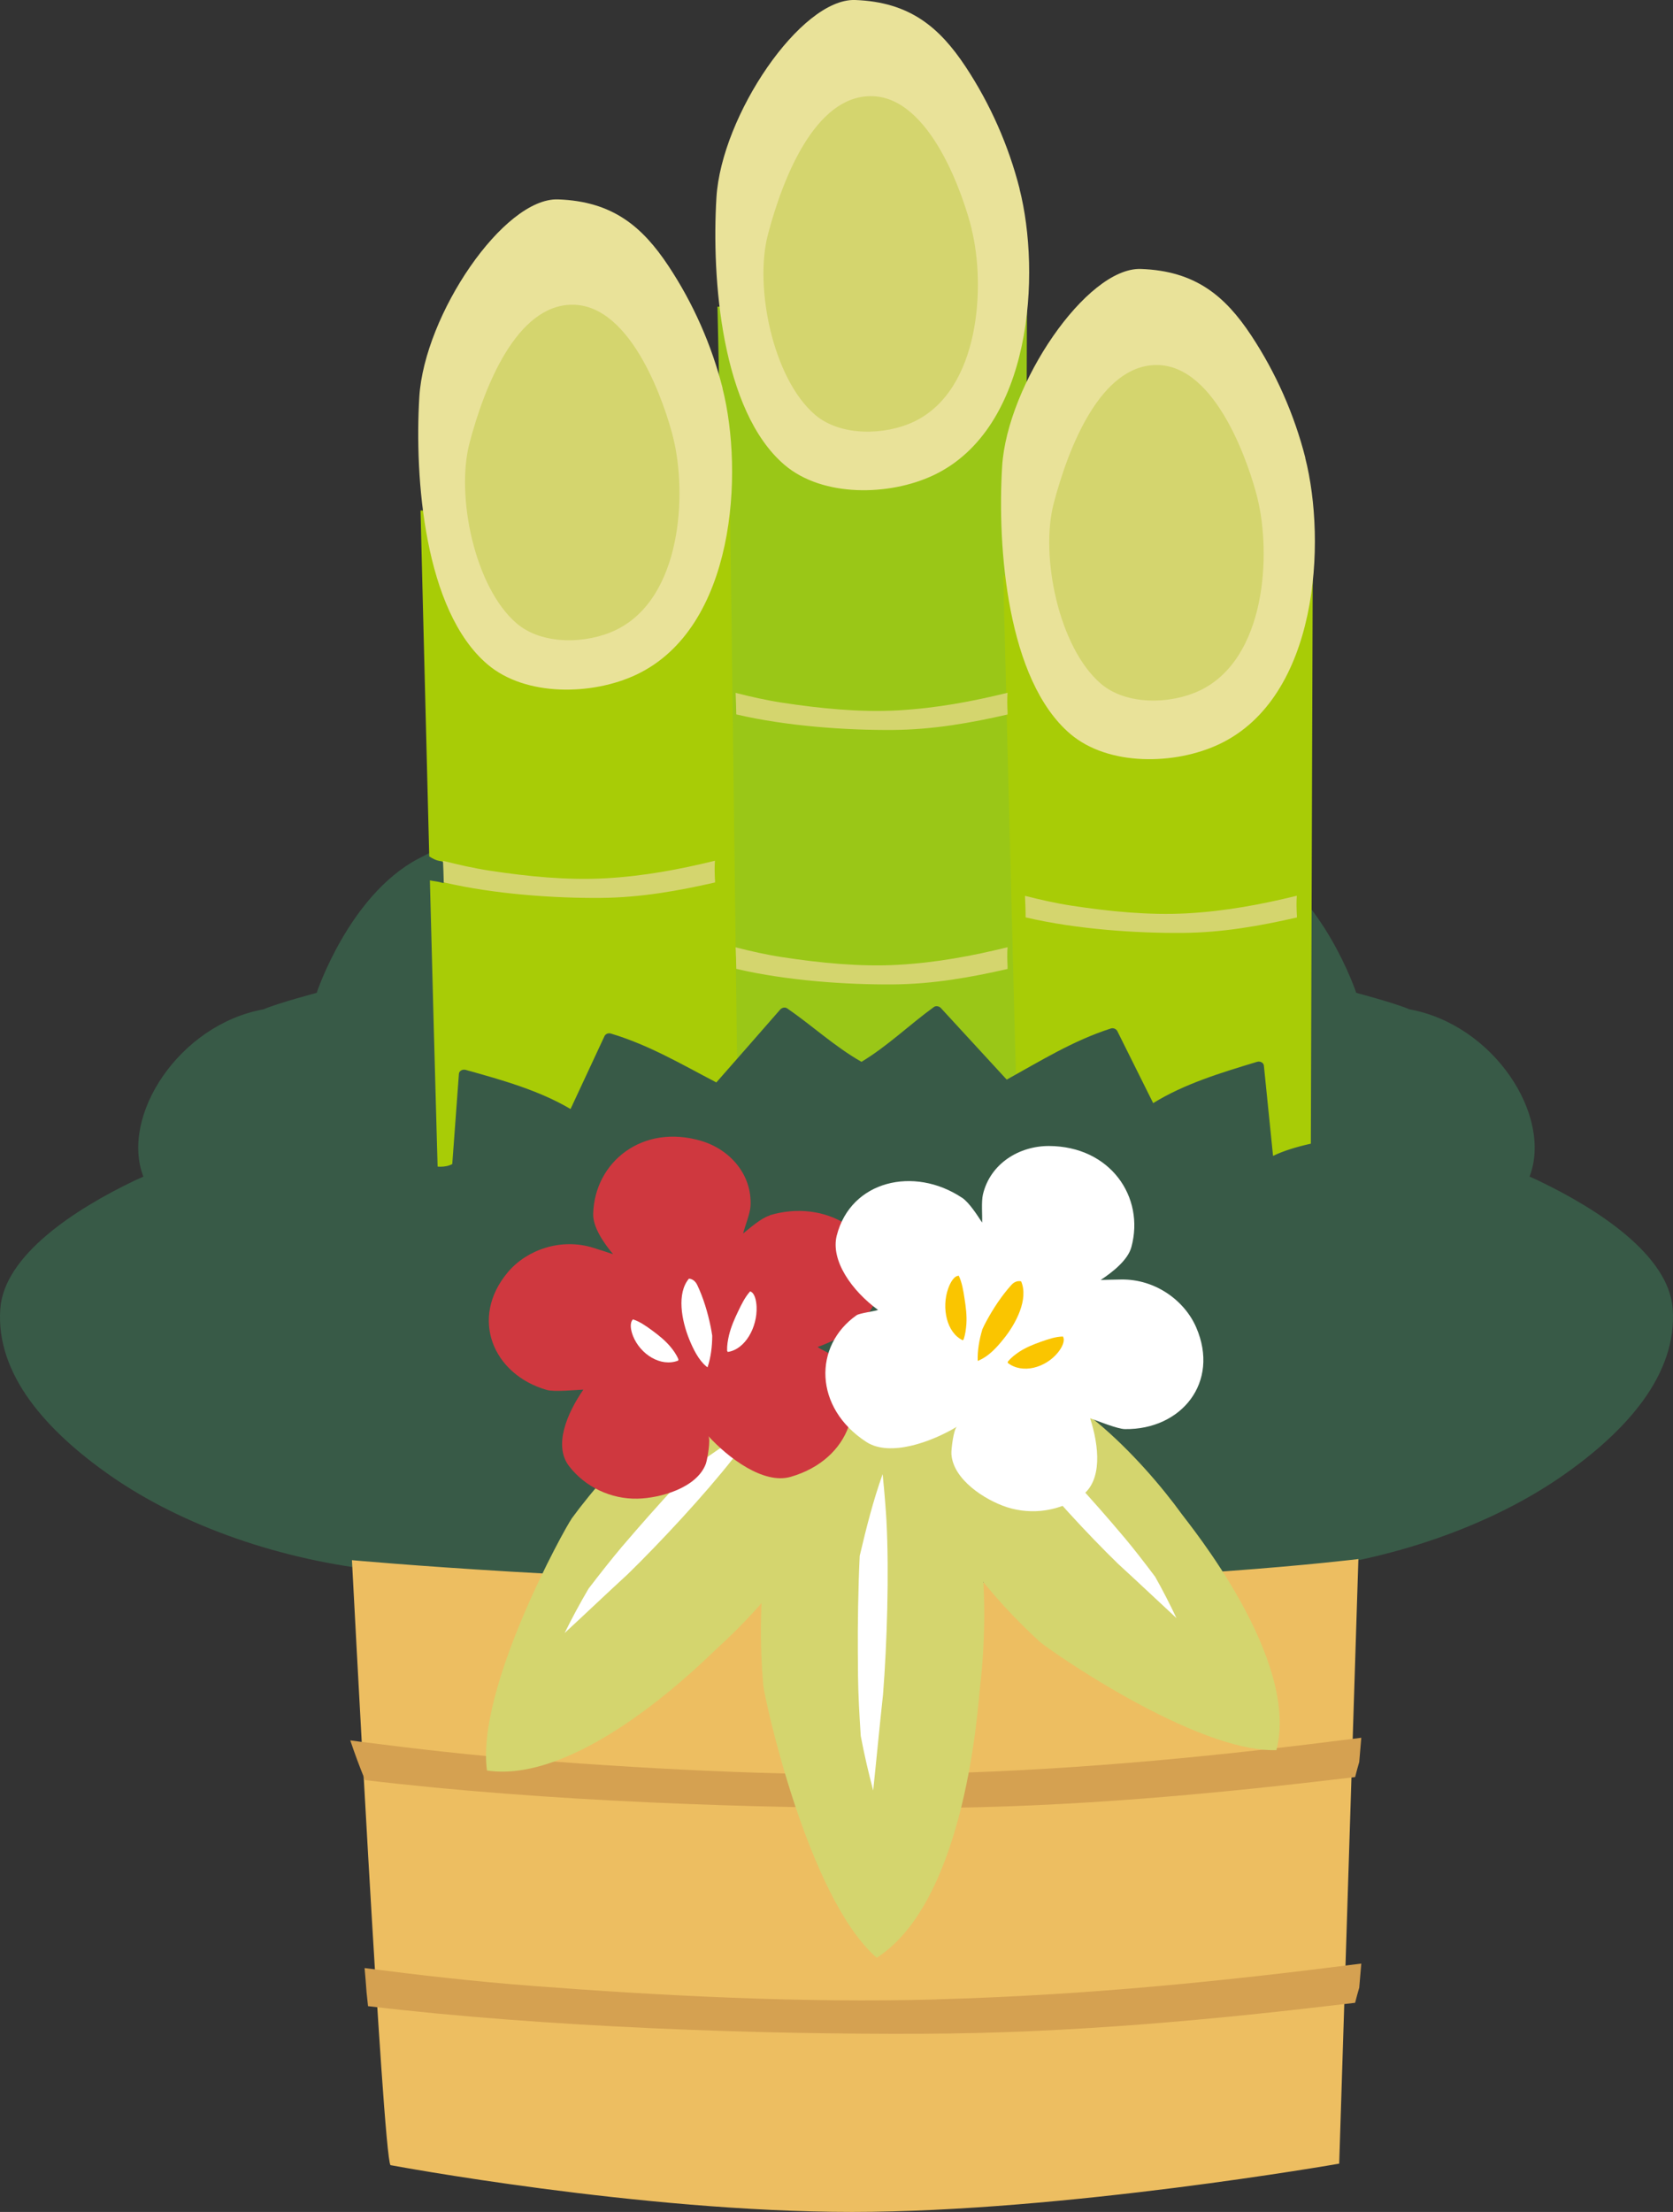<?xml version="1.0" encoding="UTF-8"?>
<svg id="_レイヤー_2" data-name="レイヤー 2" xmlns="http://www.w3.org/2000/svg" viewBox="0 0 17.878 23.627">
  <rect x="0" y="0" width="17.878" height="23.627" fill="#333333" stroke="none"/>
  <g id="_レイヤー_1-2" data-name="レイヤー 1">
    <g>
      <path d="M17.875,13.982c-.04-.576-.804-1.069-1.433-1.37-.032-.015-.064-.03-.097-.044.25-.65-.383-1.624-1.284-1.787-.152-.066-.568-.176-.568-.176,0,0-.345-1.039-1.082-1.43-.663-.353-1.578-.643-2.419-.602-.748.037-1.455.178-2.054.478-.599-.3-1.305-.442-2.054-.478-.841-.041-1.756.249-2.419.602-.737.392-1.081,1.43-1.081,1.43,0,0-.416.11-.568.176-.9.163-1.534,1.137-1.284,1.787-.032.015-.065.029-.097.044C.807,12.913.043,13.406.003,13.982c-.049.702.498,1.307,1.179,1.782.772.538,1.83.905,2.897,1.014.575.059,9.145.059,9.72,0,1.067-.11,2.125-.477,2.897-1.014.681-.474,1.228-1.079,1.179-1.782Z" fill="#385a47"/>
      <path d="M10.975,3.259l-3.308.017s.197,9.087.225,9.211l3.055-.023.027-9.205Z" fill="#9ac717"/>
      <path d="M10.896,2.018c-.118-.464-.315-.909-.579-1.308C10.039.292,9.722.021,9.138,0c-.58-.02-1.428,1.234-1.482,2.109-.053.867.053,2.283.729,2.858.407.346,1.119.332,1.591.109,1.06-.502,1.147-2.162.919-3.058Z" fill="#e9e299"/>
      <path d="M10.383,2.443c-.078-.312-.431-1.421-1.081-1.416-.591.004-.935.866-1.096,1.479-.147.56.053,1.537.503,1.924.271.232.745.223,1.06.073.706-.339.764-1.456.613-2.059Z" fill="#d4d56e"/>
      <path d="M4.494,5.453s.044,1.788.093,3.695c.037.024.077.045.122.05.02.002.036.015.037.037.001.043.009.085.008.128,0,0,0,.001,0,.002.001.001.003.002.004.003.028.024-.002.072-.035.061-.042-.014-.086-.016-.129-.025.054,2.073.111,4.199.125,4.255l3.187-.021-.104-8.201-3.308.016Z" fill="#a8cc06"/>
      <path d="M7.722,4.147c-.118-.463-.315-.909-.58-1.308-.277-.417-.594-.689-1.179-.709-.581-.02-1.428,1.233-1.482,2.109-.053.867.053,2.284.729,2.858.407.346,1.12.332,1.591.109,1.06-.502,1.147-2.162.92-3.058Z" fill="#e9e299"/>
      <path d="M7.193,4.671c-.078-.312-.43-1.421-1.08-1.416-.591.004-.935.866-1.096,1.479-.147.56.053,1.537.503,1.924.271.233.745.223,1.06.072.706-.339.764-1.456.613-2.059Z" fill="#d4d56e"/>
      <path d="M14.028,6.131l-3.307.015s.197,8.096.224,8.206l3.056-.021.027-8.201Z" fill="#a8cc06"/>
      <path d="M13.949,4.89c-.118-.463-.315-.909-.579-1.308-.277-.418-.594-.689-1.179-.709-.58-.02-1.428,1.234-1.482,2.109-.053.867.053,2.283.729,2.858.407.346,1.119.332,1.591.109,1.061-.502,1.147-2.162.919-3.058Z" fill="#e9e299"/>
      <path d="M13.436,5.315c-.078-.312-.43-1.421-1.08-1.416-.592.004-.935.866-1.096,1.479-.147.56.053,1.537.503,1.924.271.233.745.223,1.06.073.706-.339.764-1.456.613-2.059Z" fill="#d4d56e"/>
      <path d="M14.961,12.124c-.004-.033-.929.013-1.357.223l-.098-.965c-.003-.031-.04-.05-.073-.04-.386.117-.775.234-1.11.441l-.383-.769c-.012-.023-.041-.037-.07-.028-.404.13-.75.346-1.112.546-.234-.255-.469-.509-.703-.764-.017-.019-.052-.029-.076-.011-.262.19-.493.416-.773.585-.287-.163-.525-.386-.794-.571-.025-.017-.059-.006-.075.013-.227.26-.454.519-.682.778-.367-.191-.719-.4-1.127-.522-.029-.009-.058.005-.069.029l-.362.777c-.34-.2-.732-.31-1.121-.418-.034-.009-.07.011-.072.042,0,0-.068.914-.071.964-.297.16-.969-.418-1.283-.161-.18.147.7,5.34,1.05,5.694.285.288,9.261.21,9.537-.084.34-.362.867-5.33.824-5.759Z" fill="#385a47"/>
      <path d="M14.516,16.653s-2.087.26-5.071.26-5.684-.248-5.684-.248c0,0,.331,6.375.412,6.462,0,0,2.668.5,4.933.5s5.205-.516,5.205-.516l.205-6.457Z" fill="#edbe61"/>
      <path d="M14.525,18.82c.007-.086.014-.172.022-.258-1.452.186-2.924.338-4.538.382-1.434.039-2.923-.038-4.328-.145-.627-.048-1.232-.118-1.826-.194-.038-.005-.075-.01-.112-.015.048.142.1.283.158.424,1.93.231,4.222.306,5.941.299,1.626-.006,3.169-.155,4.639-.331.014-.054.028-.108.044-.161Z" fill="#d5a151"/>
      <path d="M7.64,9.396c-.003-.068-.005-.134,0-.202-.376.092-.759.165-1.175.188-.408.022-.832-.021-1.232-.082-.171-.026-.336-.064-.499-.105.003.076.007.153.008.23.546.128,1.191.17,1.676.166.427-.003.834-.076,1.223-.165,0-.01,0-.019,0-.029Z" fill="#d4d56e"/>
      <path d="M13.858,9.77c-.003-.068-.005-.134,0-.202-.376.092-.759.165-1.175.188-.408.022-.832-.021-1.231-.082-.171-.026-.336-.064-.499-.105.003.076.007.153.007.23.546.128,1.19.17,1.676.166.428-.003.834-.076,1.223-.165,0-.01,0-.019,0-.029Z" fill="#d4d56e"/>
      <path d="M10.767,7.602c-.003-.068-.005-.134,0-.202-.376.092-.759.165-1.175.188-.408.022-.832-.021-1.232-.082-.171-.026-.337-.064-.499-.105.003.076.006.154.007.23.546.128,1.191.17,1.676.166.428-.003.834-.076,1.223-.165,0-.01,0-.019,0-.029Z" fill="#d4d56e"/>
      <path d="M10.767,10.32c-.003-.068-.005-.134,0-.202-.376.092-.759.165-1.175.188-.408.022-.832-.021-1.232-.082-.171-.026-.337-.064-.499-.105.003.076.006.153.007.23.546.128,1.191.17,1.676.166.428-.003.834-.076,1.223-.165,0-.01,0-.019,0-.029Z" fill="#d4d56e"/>
      <path d="M10.009,21.357c-1.434.039-2.923-.038-4.328-.145-.612-.047-1.204-.115-1.785-.19.008.086.015.172.021.258.006.049.01.099.016.149,1.924.228,4.198.302,5.909.295,1.626-.006,3.169-.155,4.639-.331.014-.054.028-.108.044-.161.007-.086.014-.172.022-.258-1.452.186-2.924.338-4.538.382Z" fill="#d5a151"/>
      <g>
        <path d="M8.156,17.998c.012.136.473,2.271,1.213,2.914.963-.617,1.085-2.741,1.102-2.877.098-.813.095-2.293-.554-2.82-.129-.105-.494-.483-.552-.442-.056-.043-.433.324-.565.424-.665.506-.716,1.985-.644,2.8Z" fill="#d4d56e"/>
        <path d="M9.432,15.747c.021.2.038.436.041.5.029.554.006,1.311-.037,1.856-.036.326-.069.683-.105,1.022-.051-.193-.096-.387-.133-.583-.015-.229-.027-.457-.029-.634-.001-.089-.002-.177-.002-.266-.002-.274.003-.664.02-1.023.07-.297.144-.591.245-.873Z" fill="#fff"/>
        <path d="M6.108,16.223c-.072.099-1.024,1.816-.904,2.689,1.017.152,2.356-1.212,2.447-1.294.547-.492,1.421-1.495,1.294-2.235-.025-.147-.048-.619-.111-.625-.013-.062-.485-.037-.634-.048-.749-.051-1.659.919-2.093,1.513Z" fill="#d4d56e"/>
        <path d="M8.101,15.217c-.104.147-.232.317-.268.363-.309.392-.772.89-1.124,1.234-.217.199-.45.421-.675.629.079-.161.164-.318.255-.473.125-.164.253-.325.355-.446.052-.061.104-.121.156-.181.162-.186.395-.447.619-.68.224-.16.446-.315.682-.446Z" fill="#fff"/>
        <path d="M11.112,17.537c.089.081,1.665,1.184,2.528,1.157.253-.975-.94-2.421-1.01-2.519-.423-.584-1.311-1.539-2.046-1.491-.147.009-.608-.016-.621.044-.062.006-.086.468-.111.613-.127.725.726,1.711,1.26,2.196Z" fill="#d4d56e"/>
        <path d="M10.673,15.228c.095.137.211.295.244.337.281.364.707.824,1.032,1.14.2.183.416.387.623.579-.071-.15-.146-.297-.228-.442-.114-.152-.23-.301-.324-.413-.047-.056-.095-.112-.143-.168-.148-.172-.363-.414-.568-.628-.208-.146-.416-.287-.636-.405Z" fill="#fff"/>
      </g>
      <g>
        <path d="M8.224,12.984c-.091.027-.215.137-.283.192.017-.07.074-.21.079-.291.02-.338-.22-.607-.525-.698-.63-.188-1.142.226-1.156.779-.004.147.12.32.213.431-.029-.011-.179-.058-.21-.068-.349-.11-.714.022-.914.259-.413.489-.163,1.094.416,1.259.074.022.316,0,.39-.004-.178.258-.319.599-.154.816.173.226.451.355.731.349.245-.005.637-.115.732-.373.015-.042.055-.264.026-.296.211.231.59.52.88.436.645-.186.841-.821.492-1.266-.025-.032-.174-.096-.204-.121.326-.114.641-.358.652-.635.024-.605-.577-.949-1.164-.772Z" fill="#cf383f"/>
        <path d="M7.248,14.533c0-.005,0-.01.001-.015-.021-.05-.053-.095-.085-.133-.057-.068-.124-.121-.193-.172-.064-.047-.132-.096-.207-.12-.039.038-.023.118.001.179.078.194.296.334.483.261Z" fill="#fff"/>
        <path d="M7.777,14.441s-.005-.009-.007-.013c-.002-.057.008-.113.02-.165.022-.091.058-.173.097-.254.036-.076.075-.155.129-.215.049.015.066.097.069.165.009.217-.121.455-.308.482Z" fill="#fff"/>
        <path d="M7.546,14.594c.005.004.01.008.015.011.035-.104.05-.223.05-.338-.005-.034-.011-.067-.017-.097-.031-.151-.078-.308-.143-.444-.022-.046-.056-.066-.089-.068-.132.157-.079.445.003.647.043.106.1.221.181.289Z" fill="#fff"/>
      </g>
      <g>
        <path d="M10.28,12.793c.079.053.167.193.215.266.004-.072-.01-.222.009-.301.078-.329.386-.517.704-.517.657.002,1.028.545.882,1.08-.038.142-.208.272-.328.351.031-.002.188-.004.22-.005.366-.005.678.227.801.512.255.588-.16,1.094-.761,1.086-.078,0-.303-.091-.373-.116.097.299.133.666-.088.826-.23.167-.534.21-.801.124-.233-.076-.577-.294-.593-.569-.003-.045.023-.269.06-.291-.268.161-.715.327-.968.164-.564-.365-.568-1.029-.106-1.354.033-.023.194-.042.23-.057-.279-.203-.51-.528-.441-.796.151-.587.827-.742,1.337-.403Z" fill="#fff"/>
        <path d="M10.768,14.558c.001-.005.002-.01.003-.015.035-.042.078-.075.12-.103.074-.049.154-.08.235-.109.075-.026.154-.054.233-.055.026.048-.012.119-.053.17-.131.163-.38.235-.538.111Z" fill="#fac500"/>
        <path d="M10.288,14.317s.007-.007.01-.011c.018-.054.025-.11.029-.164.006-.094-.006-.183-.02-.272-.012-.083-.027-.17-.061-.243-.051,0-.091.073-.114.138-.072.205-.016.471.156.551Z" fill="#fac500"/>
        <path d="M10.466,14.53c-.006.003-.012.005-.018.006-.004-.11.017-.228.05-.338.014-.031.029-.061.044-.088.073-.135.164-.272.265-.384.034-.038.073-.047.105-.039.081.188-.052.449-.19.618-.071.089-.159.183-.257.224Z" fill="#fac500"/>
      </g>
    </g>
  </g>
</svg>